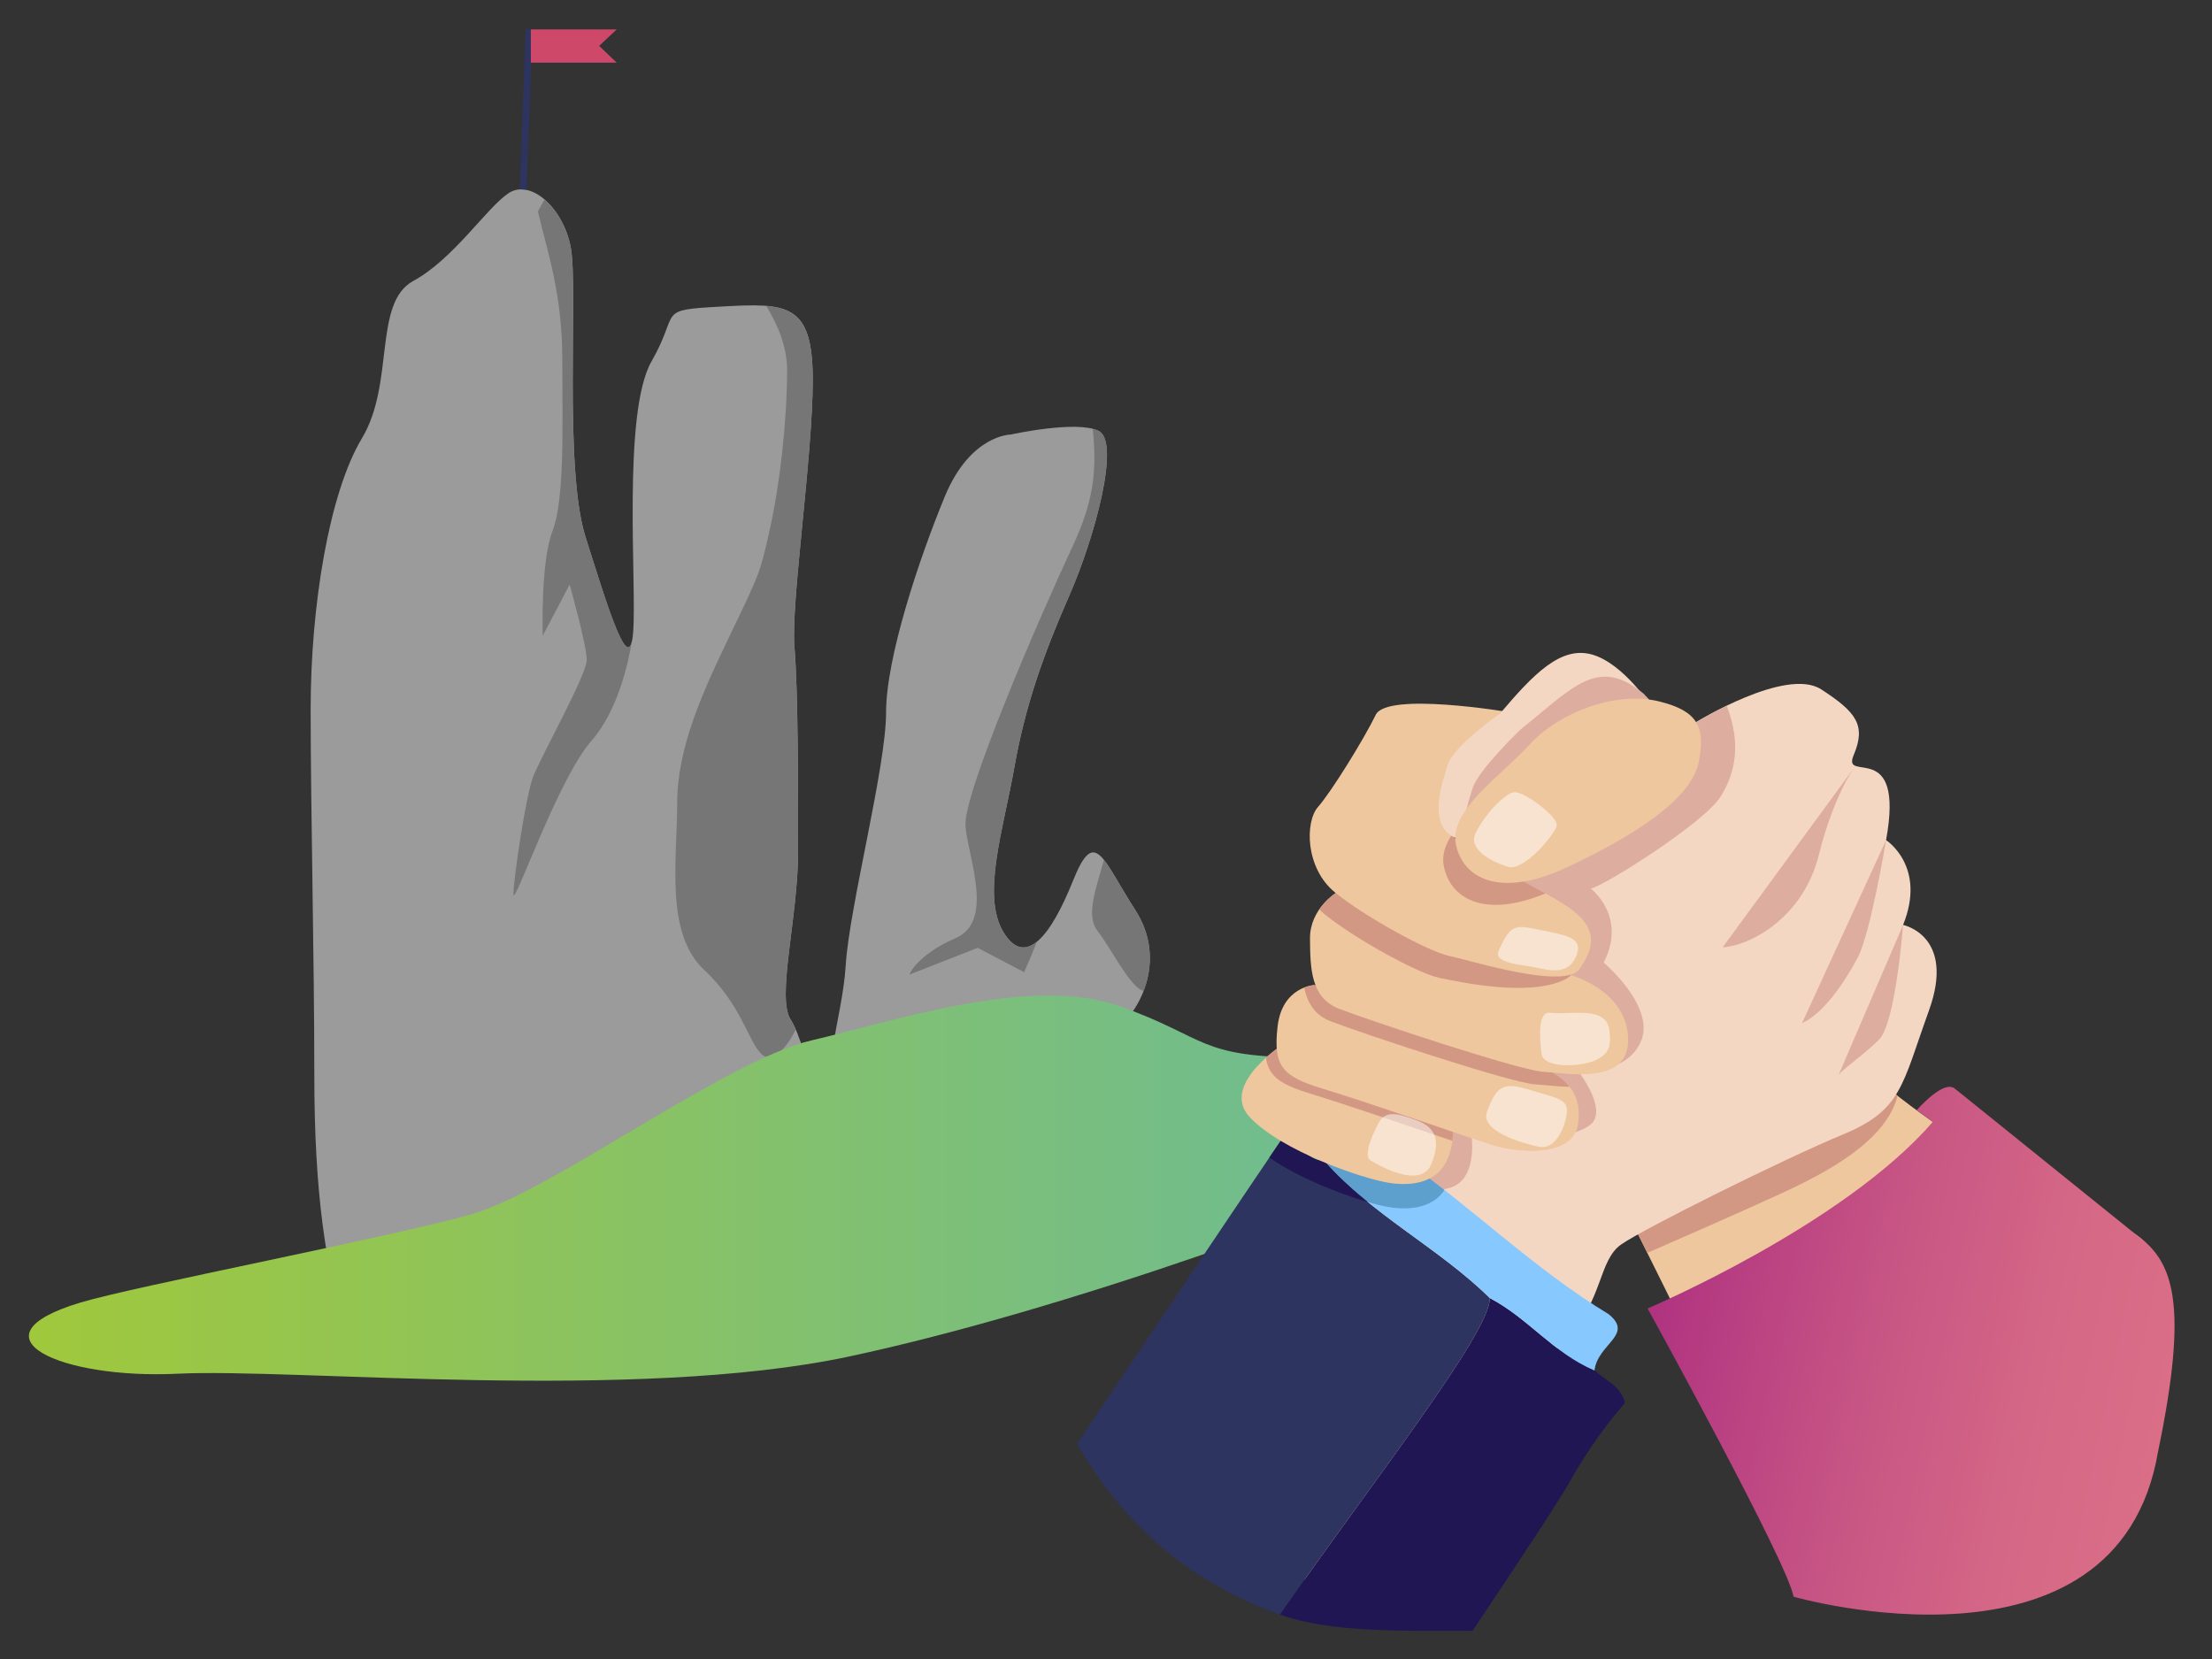 <?xml version="1.0" encoding="UTF-8" standalone="no"?>
<svg xmlns:dc="http://purl.org/dc/elements/1.1/" xmlns:cc="http://creativecommons.org/ns#" xmlns:rdf="http://www.w3.org/1999/02/22-rdf-syntax-ns#" xmlns:svg="http://www.w3.org/2000/svg" xmlns="http://www.w3.org/2000/svg" xmlns:sodipodi="http://sodipodi.sourceforge.net/DTD/sodipodi-0.dtd" xmlns:inkscape="http://www.inkscape.org/namespaces/inkscape" version="1.1" id="Ebene_2" x="0px" y="0px" width="400" height="300" viewBox="0 0 400 300" xml:space="preserve" sodipodi:docname="IG-KLETTERN-landing-page-handshake.svg" inkscape:version="1.0.1 (3bc2e813f5, 2020-09-07)"><rect x="0" y="0" width="400" height="300" fill="#333333" stroke="none"/><defs id="defs111">
	
	
	
</defs>
<g id="g27" transform="translate(-120.506,-5.174)">
		<g id="g16">
			<path fill="#9b9b9b" d="m 183.309,247.116 c -3.975,-12.565 -5.964,-26.454 -5.964,-47.62 0,-21.163 -0.662,-47.618 -0.662,-66.136 0,-18.519 3.312,-39.022 9.277,-48.942 5.965,-9.921 1.988,-24.471 9.279,-28.439 7.291,-3.969 13.255,-13.228 17.232,-15.874 3.976,-2.645 9.941,2.646 11.267,9.921 1.326,7.275 -1.325,39.683 2.651,52.249 3.976,12.566 7.954,25.794 8.615,17.196 0.664,-8.598 -1.987,-39.683 3.316,-48.942 5.301,-9.26 0.662,-9.26 12.591,-9.92 11.93,-0.662 16.569,-0.662 16.569,13.228 0,13.889 -3.976,40.344 -3.313,48.28 0.663,7.937 0.663,25.132 0.663,37.038 0,11.905 -3.977,26.455 -1.325,30.422 2.65,3.969 9.278,27.778 2.65,31.746 -6.628,3.968 -82.846,25.793 -82.846,25.793 z" id="path2"></path>
			<path fill="#9b9b9b" d="m 303.269,83.756 c 0,0 -7.29,0 -11.929,11.243 -4.639,11.244 -10.605,29.101 -10.605,39.022 0,9.92 -6.625,35.052 -7.29,45.635 -0.662,10.582 -5.303,20.503 -0.662,25.794 4.639,5.289 27.835,-11.906 33.138,-11.906 5.302,0 9.94,1.984 15.244,-1.322 5.303,-3.307 10.604,-13.229 4.639,-22.487 -5.965,-9.258 -7.291,-15.211 -11.267,-5.291 -3.976,9.921 -8.615,15.873 -12.592,9.259 -3.977,-6.613 0,-18.518 1.988,-29.762 1.989,-11.243 5.302,-20.502 9.941,-31.084 4.639,-10.583 9.28,-27.778 5.302,-29.763 -3.977,-1.983 -15.907,0.662 -15.907,0.662 z" id="path4"></path>
			
				<line fill="none" stroke="#2d345f" stroke-width="1.237" stroke-miterlimit="10" x1="215.122" y1="39.444" x2="216.173" y2="10.433" id="line6"></line>
			<path fill="#767676" d="m 213.354,166.87 c 0,2.646 7.952,-20.724 14.139,-27.778 4.751,-5.418 6.633,-14.082 7.252,-17.812 -1.123,4.395 -4.739,-7.576 -8.356,-19.005 -3.976,-12.566 -1.325,-44.974 -2.651,-52.249 -0.676,-3.709 -2.559,-6.899 -4.768,-8.788 l -1.196,2.174 c 1.86,7.82 4.418,14.992 4.418,26.897 0,11.905 0.441,25.132 -1.767,30.865 -2.21,5.73 -1.768,18.958 -1.768,18.958 l 4.86,-9.259 c 0,0 3.092,11.023 3.092,13.668 0,2.646 -8.395,17.638 -9.72,21.165 -1.326,3.526 -3.535,18.518 -3.535,21.164 z" id="path8"></path>
			<path fill="#767676" d="m 263.504,189.576 c -2.652,-3.968 1.325,-18.518 1.325,-30.422 0,-11.905 0,-29.101 -0.663,-37.038 -0.663,-7.936 3.313,-34.392 3.313,-48.28 0,-10.126 -2.47,-12.867 -8.43,-13.354 2.101,3.378 3.79,7.438 3.79,11.59 0,9.259 -1.324,20.723 -3.092,28.659 -1.768,7.937 -1.768,7.938 -7.071,18.96 -5.302,11.022 -9.719,20.722 -9.719,30.864 0,10.142 -2.21,23.369 4.859,29.983 7.071,6.613 7.954,13.227 10.605,15.432 1.609,1.338 4.195,-0.902 5.979,-4.643 -0.325,-0.752 -0.632,-1.353 -0.896,-1.751 z" id="path10"></path>
			<path fill="#767676" d="m 301.943,173.704 c -3.977,-6.613 0,-18.518 1.988,-29.762 1.989,-11.243 5.302,-20.502 9.941,-31.084 4.639,-10.583 9.28,-27.778 5.302,-29.763 -0.302,-0.15 -0.656,-0.272 -1.042,-0.372 0.517,6.278 0.722,11.861 -3.597,21.095 -6.186,13.228 -19.883,44.973 -19.442,50.706 0.443,5.732 5.303,17.196 -1.765,20.282 -7.071,3.087 -8.396,6.614 -8.396,6.614 l 12.372,-4.85 8.395,4.408 c 0,0 1.047,-2.301 2.309,-5.514 -2.076,1.69 -4.147,1.428 -6.065,-1.76 z" id="path12"></path>
			<path fill="#767676" d="m 325.803,169.735 c -2.547,-3.953 -4.246,-7.298 -5.669,-9.068 -1.366,5.021 -3.362,10.016 -1.18,12.815 2.545,3.265 5.986,10.402 8.357,10.871 1.641,-4.274 1.759,-9.544 -1.508,-14.618 z" id="path14"></path>
		</g>
		<linearGradient id="SVGID_1_" gradientUnits="userSpaceOnUse" x1="125.736" y1="220.023" x2="398.917" y2="220.023">
			<stop offset="0" style="stop-color:#A0C83C" id="stop18"></stop>
			<stop offset="1" style="stop-color:#67BA9E" id="stop20"></stop>
		</linearGradient>
		<path fill="url(#SVGID_1_)" d="m 135.082,240.707 c 10.001,-2.993 56.27,-11.849 70.723,-15.97 14.456,-4.122 45.945,-27.819 61.432,-31.425 15.487,-3.605 39.75,-11.85 55.753,-6.182 16.003,5.666 13.939,9.273 34.072,9.273 20.133,0 58.85,3.09 33.553,14.938 -25.294,11.85 -77.949,30.911 -116.668,39.153 -38.716,8.242 -100.148,2.061 -121.313,3.09 -21.165,1.033 -38.202,-6.694 -17.552,-12.877 z" id="path23" style="fill:url(#SVGID_1_)"></path>
		<polygon fill="#ce4969" points="216.5,10.5 232.022,10.5 228.85,13.47 232.022,16.5 216.5,16.5 " id="polygon25"></polygon>
	</g><g id="g100" transform="translate(-98.645,-46.253)">
		<path fill="#efc79e" d="m 390.059,259.911 c 0,0 31.08,61.102 33.402,72.26 2.32,11.155 90.646,-49.848 58.807,-64.121 -31.84,-14.276 -49.992,-29.649 -60.137,-43.36 -10.147,-13.711 -32.072,35.221 -32.072,35.221 z" id="path29"></path>
		<path fill="#d39884" d="m 436.495,240.035 c -11.632,3.498 -37.499,20.418 -43.985,24.729 1.076,2.138 2.455,4.89 4.029,8.053 4.844,-2.11 16.438,-7.18 23.99,-10.649 8.659,-3.979 19.109,-9.556 21.27,-17.749 -1.873,-1.465 -3.641,-2.927 -5.304,-4.384 z" id="path31"></path>
		<path fill="#f4d7c3" d="m 405.352,176.843 c 0,0 16.277,-10.035 22.619,-5.935 6.34,4.104 8.163,6.493 5.889,11.86 -2.276,5.366 9.286,-3.369 5.847,15.407 0,0 7.376,4.705 3.077,15.337 0,0 9.581,1.914 4.666,15.512 -4.914,13.596 -4.893,17.961 -15.559,22.382 -10.664,4.422 -36.025,17.034 -40.1,19.893 -4.075,2.856 -3.357,10.198 -9.471,16.354 -6.113,6.154 -17.843,31.329 -21.414,44.045 -8.729,31.081 -61.724,-35.976 -50.755,-26.791 l 70.898,-113.676 z" id="path33"></path>
		<path fill="#ddae9f" d="m 409.781,190.314 c 2.615,-4.164 3.817,-9.443 1.104,-16.454 -3.219,1.558 -5.533,2.982 -5.533,2.982 l -16.162,9.569 -10.035,7.859 -42.168,67.611 -0.003,0.004 c 1.864,-2.987 17.72,0.671 23.551,-0.747 5.831,-1.418 4.088,-10.591 4.088,-10.591 l 8.183,2.225 c 0,0 12.066,-0.653 14.033,-3.803 1.965,-3.149 -3.151,-9.504 -3.151,-9.504 0,0 8.573,1.658 11.593,-4.676 3.018,-6.333 -6.639,-14.48 -6.639,-14.48 4.305,-8.337 -2.326,-13.371 -2.326,-13.371 2.35,-0.438 20.459,-11.834 23.465,-16.624 z" id="path35"></path>
		<g id="g43">
			<path fill="#2d345f" d="m 330.262,252.519 c -4.547,6.635 -21.104,31.327 -36.861,54.848 8.906,15.073 20.346,24.934 36.706,30.86 16.185,-23.364 38.017,-50.873 37.944,-57.24 -9.166,-9.041 -21.463,-15.124 -29.941,-24.815 -3.792,-0.111 -3.766,-3.818 -7.848,-3.653 z" id="path37"></path>
			<path fill="#201653" d="m 330.106,338.227 c 8.897,3.223 22.041,2.967 34.23,2.92 0.186,-10e-4 0.372,0.031 0.562,0.047 9.031,-13.491 16.484,-24.746 18.094,-27.867 2.809,-4.838 5.959,-9.319 9.496,-13.382 -0.703,-3.022 -3.349,-3.959 -5.508,-5.859 -7.525,-3.216 -11.9,-9.409 -18.93,-13.099 0.073,6.367 -21.759,33.875 -37.944,57.24 z" id="path39"></path>
			<path fill-rule="evenodd" clip-rule="evenodd" fill="#87c8ff" d="m 386.98,294.085 c -7.525,-3.216 -11.9,-9.409 -18.93,-13.099 -9.166,-9.041 -21.463,-15.124 -29.941,-24.815 2.02,-1.767 3.453,-4.152 4.747,-6.693 3.123,-0.734 2.218,2.332 4.474,2.415 1.07,1.57 2.961,2.365 4.438,3.549 13.046,9.069 24.014,20.094 37.791,28.47 4.618,3.752 -2.045,5.361 -2.579,10.173 z" id="path41"></path>
		</g>
		<path fill="#5da0ce" d="m 351.768,255.441 c -1.477,-1.184 -3.367,-1.979 -4.438,-3.549 -2.256,-0.083 -1.351,-3.149 -4.474,-2.415 -1.294,2.541 -2.728,4.927 -4.747,6.693 2.38,2.72 5.066,5.151 7.896,7.449 1.554,0.451 2.884,0.767 3.847,0.923 4.412,0.71 8.123,-0.237 9.994,-3.098 -2.63,-2.057 -5.307,-4.076 -8.078,-6.003 z" id="path45"></path>
		<path fill="#201653" d="m 346.005,263.62 c -2.829,-2.298 -5.516,-4.729 -7.896,-7.449 -3.791,-0.11 -3.766,-3.817 -7.848,-3.652 -0.534,0.778 -1.238,1.815 -2.083,3.062 5.181,3.6 12.726,6.556 17.827,8.039 z" id="path47"></path>
		<path fill="#efc79e" d="m 331.471,234.547 c 0,0 -12.512,7.683 -6.82,13.739 5.693,6.055 20.181,11.061 25.121,11.854 4.939,0.796 9.008,-0.479 10.59,-4.2 2.451,-5.767 -0.229,-10.833 -0.229,-10.833 z" id="path49"></path>
		<path fill="#d39884" d="m 360.133,245.106 -28.662,-10.56 c 0,0 -1.92,1.182 -3.912,2.979 0.531,3.558 2.896,4.953 8.395,6.611 5.68,1.712 18.102,5.965 25.324,8.421 0.551,-4.227 -1.145,-7.451 -1.145,-7.451 z" id="path51"></path>
		<path opacity="0.5" fill="#ffffff" d="m 347.801,249.615 c 0,0 -2.982,5.414 -1.342,6.453 1.642,1.036 9.162,5.263 11.023,0.666 1.859,-4.598 0.542,-6.735 -2.872,-7.966 -3.415,-1.23 -5.581,-1.841 -6.809,0.847 z" id="path53"></path>
		<path fill="#efc79e" d="m 371.504,175.03 c 0,0 -22.045,-3.731 -24.082,0.486 -2.037,4.217 -7.99,13.886 -10.418,16.63 -2.426,2.744 -2.312,11.121 3.047,15.483 5.359,4.363 16.846,10.695 20.718,11.5 3.875,0.806 20.854,6.19 23.513,2.334 2.659,-3.856 3.74,-7.577 -2.896,-11.739 -6.638,-4.163 -21.219,-10.676 -21.545,-14.688 -0.327,-4.012 -2.038,-11.483 11.663,-20.006 z" id="path55"></path>
		<path fill="#efc79e" d="m 336.313,224.383 c 0,0 -5.835,0.285 -6.647,7.542 -0.812,7.256 0.912,9.007 8.336,11.246 7.424,2.239 26.385,8.823 30.166,10.048 5.047,1.634 14.832,2.32 15.811,-3.509 0.98,-5.829 -2.431,-9.322 -8.251,-10.996 -5.82,-1.674 -39.415,-14.331 -39.415,-14.331 z" id="path57"></path>
		<path fill="#d39884" d="m 336.313,224.383 c 0,0 -0.79,0.043 -1.828,0.453 0.562,2.71 1.835,4.954 4.786,6.099 5.153,2 32.709,11.206 37.074,11.417 1.499,0.073 3.795,0.395 6.152,0.433 -1.453,-1.879 -3.793,-3.215 -6.771,-4.07 -5.819,-1.675 -39.413,-14.332 -39.413,-14.332 z" id="path59"></path>
		<path fill="#d39884" d="m 378.119,207.812 c -5.813,-3.258 -13.879,-7.296 -16.986,-10.543 -1.17,1.851 -1.78,3.712 -1.414,5.576 1.142,5.826 7.195,9.59 18.4,4.967 z" id="path61"></path>
		<path fill="#efc79e" d="m 340.277,207.678 c 0,0 -4.791,2.949 -4.742,8.296 0.049,5.348 0.098,10.694 5.252,12.693 5.154,2 32.709,11.207 37.075,11.418 4.363,0.211 15.485,2.522 15.194,-6.124 -0.291,-8.645 -10.332,-11.368 -10.332,-11.368 z" id="path63"></path>
		<path fill="#d39884" d="m 381.588,223.396 c 0.896,-0.438 1.137,-0.803 1.137,-0.803 l -0.172,-0.061 c -5.164,1.45 -18.418,-2.702 -21.784,-3.402 -3.841,-0.798 -15.171,-7.035 -20.583,-11.394 -0.354,0.234 -1.781,1.252 -2.969,2.969 0.297,0.305 0.614,0.595 0.951,0.869 5.358,4.362 16.846,10.694 20.718,11.499 3.872,0.805 16.24,3.489 22.702,0.323 z" id="path65"></path>
		<path opacity="0.5" fill="#ffffff" d="m 378.919,229.399 c 3.61,0.422 10.259,-1.35 10.757,3.163 0.262,2.357 0.283,4.004 -2.311,5.32 -2.595,1.317 -9.637,1.711 -9.972,-1.143 -0.335,-2.853 -0.707,-7.601 1.526,-7.34 z" id="path67"></path>
		<path opacity="0.5" fill="#ffffff" d="m 376.624,253.559 c 0,0 -10.621,-2.209 -9.075,-6.296 1.545,-4.088 2.574,-5.497 7.246,-4.063 4.671,1.435 7.172,1.68 7.197,3.795 0.025,2.114 -1.762,7.591 -5.368,6.564 z" id="path69"></path>
		<path fill="#ddae9f" d="m 410.153,217.56 c 5.172,-0.317 14.601,-5.5 17.386,-16.665 2.785,-11.165 6.632,-16.14 6.632,-16.14" id="path71"></path>
		<path fill="#ddae9f" d="m 439.706,198.176 c 0,0 -2.785,16.75 -5.098,21.18 -2.313,4.43 -6.247,10.229 -10.106,11.921" id="path73"></path>
		<path opacity="0.5" fill="#ffffff" d="m 369.647,218.191 c 2.354,-5.312 3.035,-4.679 9.146,-3.437 3.932,0.8 6.286,1.489 4.746,4.699 -1.541,3.208 -4.93,2.224 -7.348,1.722 -2.42,-0.502 -7.548,-0.717 -6.544,-2.984 z" id="path75"></path>
		<path fill="#ddae9f" d="m 442.783,213.513 c 0,0 -1.344,17.631 -4.295,20.67 -2.953,3.039 -7.361,5.835 -7.49,6.737" id="path77"></path>
		<path fill="#f4d7c3" d="m 369.877,175.31 c 0,0 -8.36,5.807 -9.428,9.23 -1.064,3.423 -3.596,10.602 1.037,13.082 4.63,2.481 35.797,-23.577 35.797,-23.577 0,0 -5.013,-7.771 -10.703,-9.418 -5.691,-1.648 -10.682,3.581 -16.703,10.683 z" id="path79"></path>
		<path fill="#ddae9f" d="m 399.719,176.45 c 0,0 -1.521,-2.353 -3.835,-4.742 -1.472,-1.228 -3.122,-2.284 -4.836,-2.78 -5.692,-1.646 -10.278,3.558 -17.395,9.205 0,0 -7.668,7.284 -8.735,10.708 -0.863,2.774 -2.688,8.013 -0.885,11.22 4.963,2.075 35.686,-23.611 35.686,-23.611 z" id="path81"></path>
		<path fill="#efc79e" d="m 398.814,173.126 c -8.062,-2.045 -18.373,2.06 -23.586,7.783 -5.21,5.724 -14.523,11.832 -13.323,17.961 1.2,6.127 7.826,9.979 20.167,4.189 12.342,-5.788 22.371,-12.366 23.729,-18.892 1.355,-6.522 -0.227,-9.327 -6.987,-11.041 z" id="path83"></path>
		<path opacity="0.5" fill="#ffffff" d="m 365.484,196.906 c 1.711,-3.47 5.177,-7.046 6.873,-7.39 1.695,-0.344 8.119,4.472 7.797,6.028 -0.324,1.558 -5.898,8.288 -8.746,7.465 -2.844,-0.822 -7.394,-3.127 -5.924,-6.103 z" id="path85"></path>
		
			<linearGradient id="SVGID_2_" gradientUnits="userSpaceOnUse" x1="410.07" y1="274.685" x2="505.745" y2="274.685" gradientTransform="matrix(0.979,0.203,-0.203,0.979,51.453,-71.762)">
			<stop offset="0" style="stop-color:#AE3280" id="stop87"></stop>
			<stop offset="0.069" style="stop-color:#B33881" id="stop89"></stop>
			<stop offset="0.444" style="stop-color:#C85684" id="stop91"></stop>
			<stop offset="0.767" style="stop-color:#D56886" id="stop93"></stop>
			<stop offset="1" style="stop-color:#DA6E87" id="stop95"></stop>
		</linearGradient>
		<path fill="url(#SVGID_2_)" d="m 488.885,308.776 c 5.547,-26.692 2.853,-34.378 -3.867,-39.174 l -32.576,-26.254 c -0.006,0.01 -0.016,0.022 -0.021,0.032 -0.77,-0.981 -2.639,-1.291 -7.195,3.639 l 2.949,2.091 c -16.245,18.772 -51.592,33.753 -51.592,33.753 0,0 25.424,46.123 26.395,52.126 -0.001,0 58.588,16.819 65.907,-26.213 z" id="path98" style="fill:url(#SVGID_2_)"></path>
	</g><g id="g104" transform="translate(7.273,31.914)">
		<rect x="0.5" y="-0.5" fill="none" width="640" height="360" id="rect102"></rect>
	</g>
</svg>
